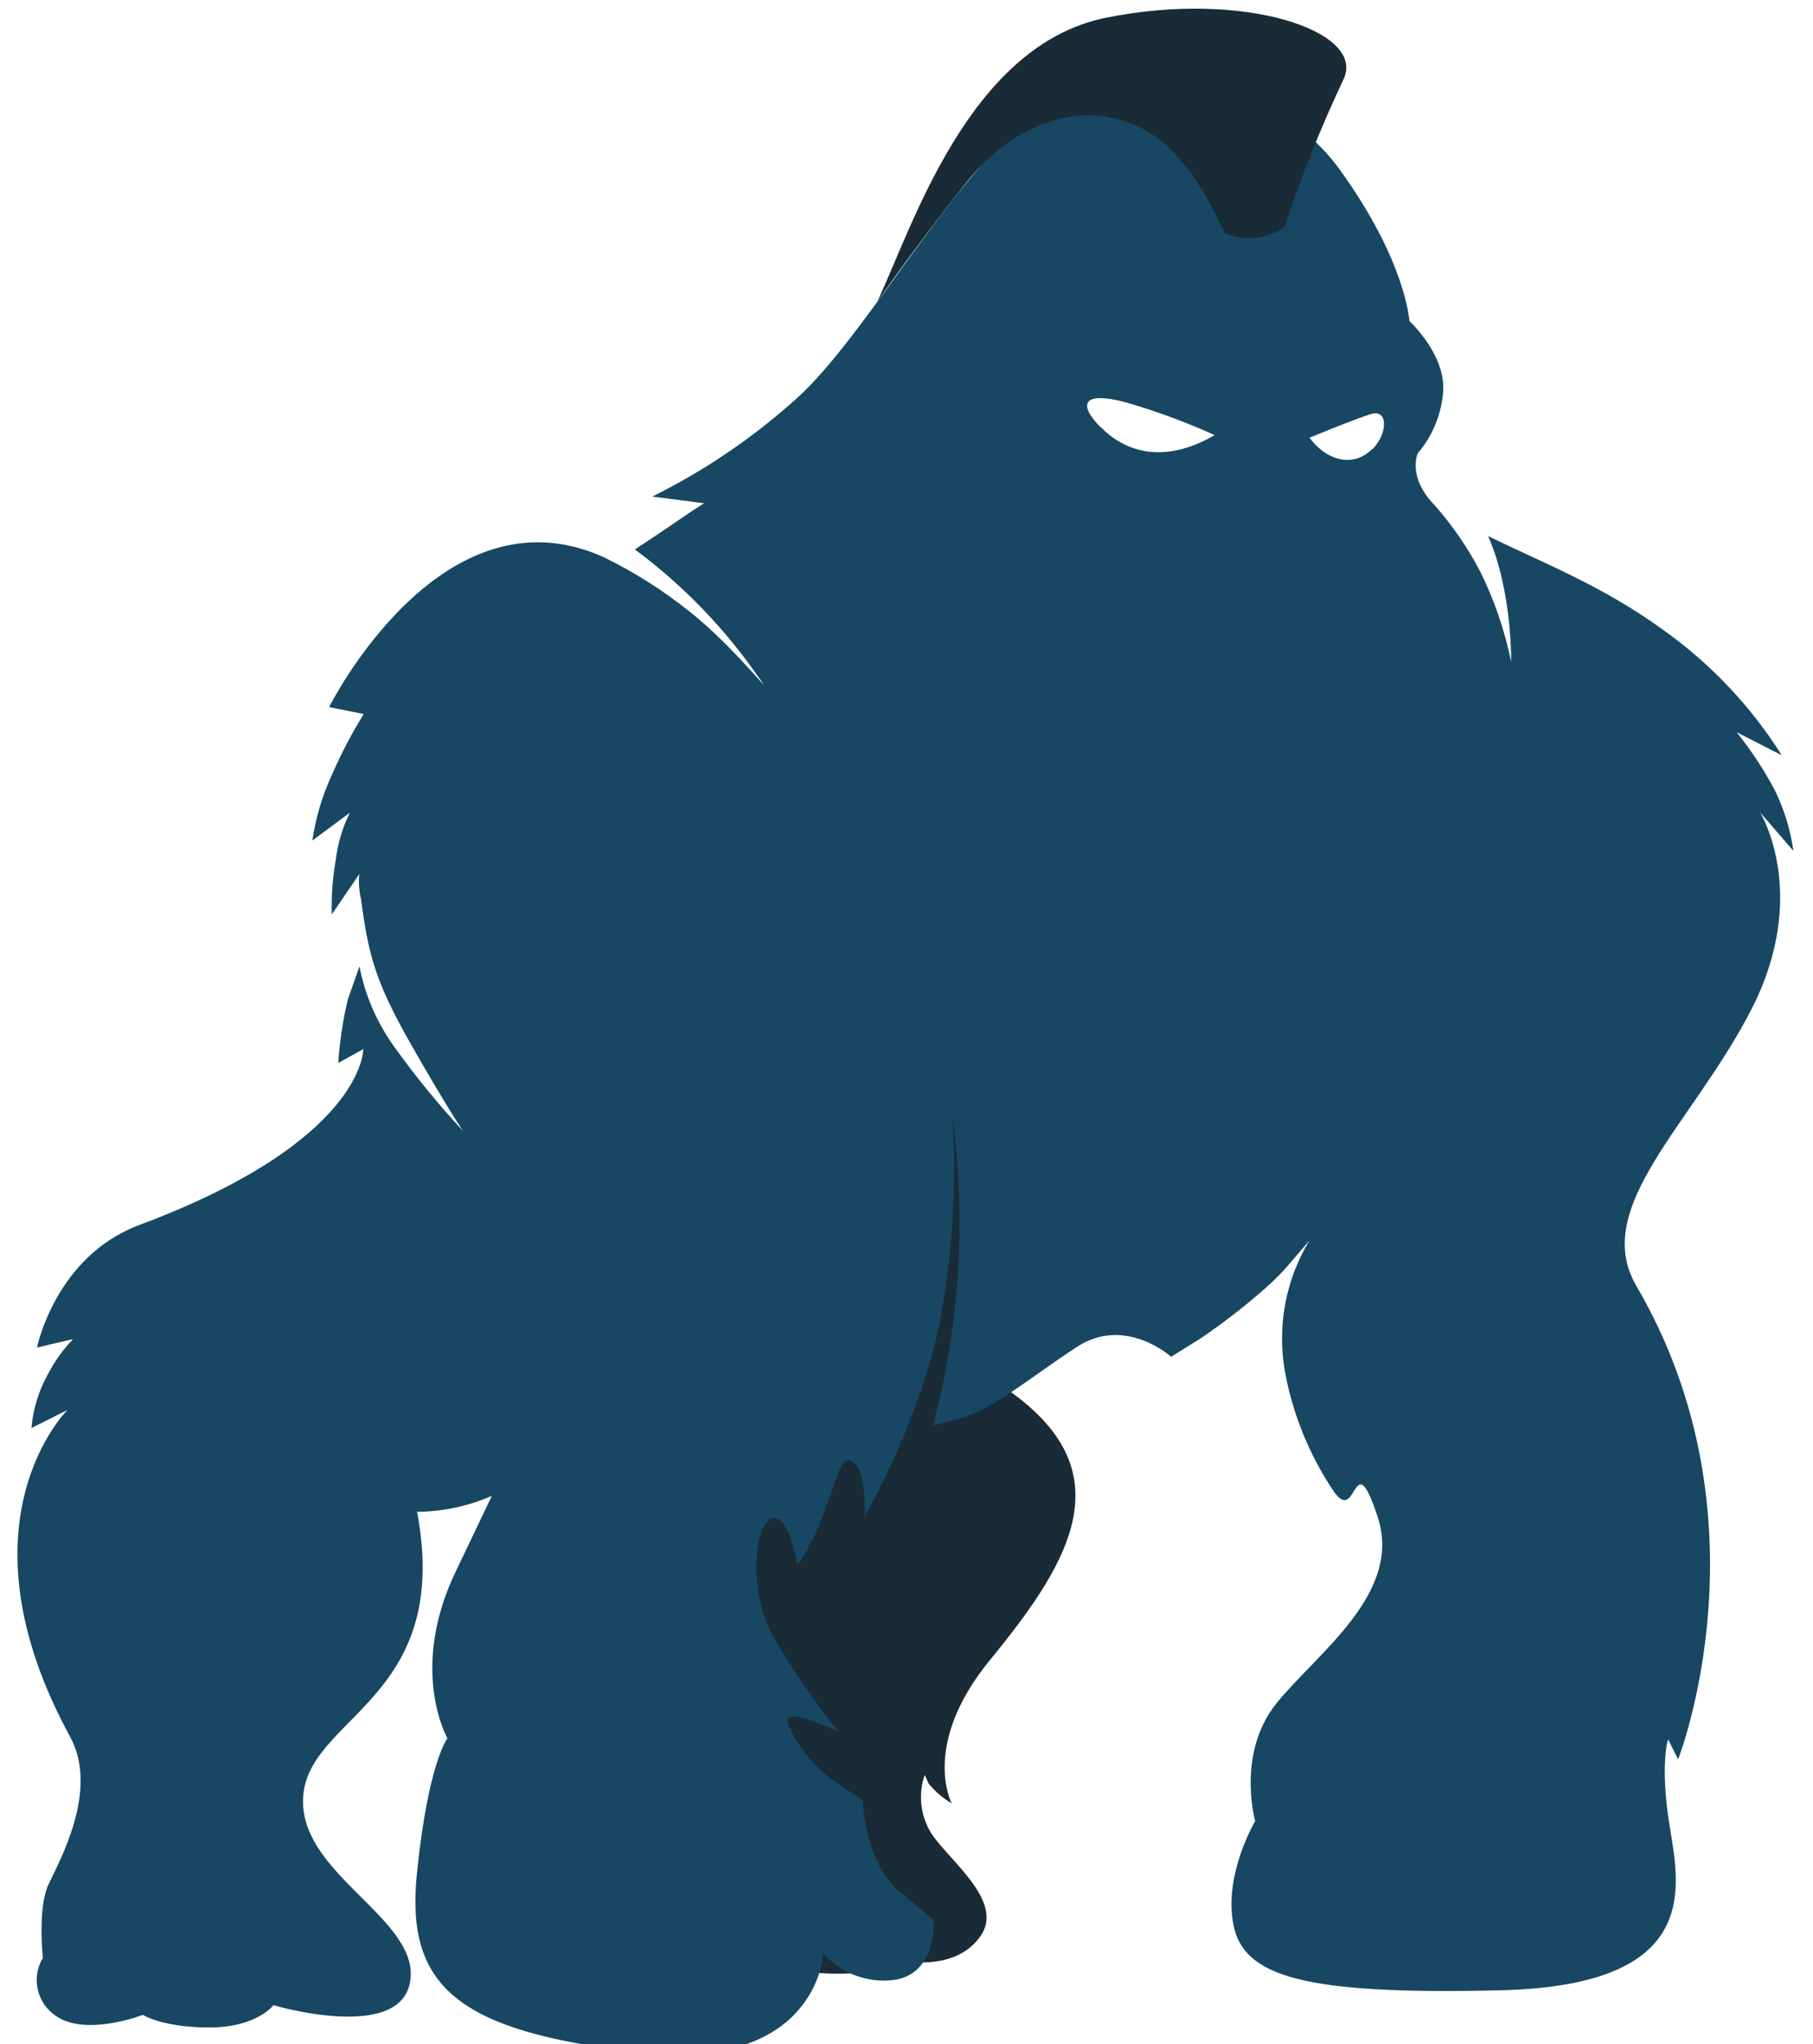 <?xml version="1.0" encoding="UTF-8" standalone="no"?>
<!DOCTYPE svg PUBLIC "-//W3C//DTD SVG 1.1//EN" "http://www.w3.org/Graphics/SVG/1.1/DTD/svg11.dtd">
<svg width="100%" height="100%" viewBox="0 0 157 177" version="1.1" xmlns="http://www.w3.org/2000/svg" xmlns:xlink="http://www.w3.org/1999/xlink" xml:space="preserve" xmlns:serif="http://www.serif.com/" style="fill-rule:evenodd;clip-rule:evenodd;stroke-linejoin:round;stroke-miterlimit:2;">
    <g id="Artboard1" transform="matrix(0.912,0,0,0.995,-0.284,1.473)">
        <rect x="0.311" y="-1.481" width="171.073" height="177.916" style="fill:none;"/>
        <clipPath id="_clip1">
            <rect x="0.311" y="-1.481" width="171.073" height="177.916"/>
        </clipPath>
        <g clip-path="url(#_clip1)">
            <g transform="matrix(1.096,0,0,1.005,1.97,-11.859)">
                <path d="M89.17,93.07C89.17,93.07 77.36,125.17 84.91,130.07C96.12,137.27 91.56,145.17 84.24,154.07C78.24,161.39 80.93,166.46 80.93,166.46C80.166,166.011 79.488,165.428 78.93,164.74L78.6,164C78.015,165.693 78.228,167.563 79.18,169.08C80.79,171.5 85.52,174.95 83.44,177.95C81.36,180.95 77.1,180.14 77.1,180.14C77.1,180.14 71.45,183.03 61.42,179.33C51.39,175.63 50.81,167.69 57.16,161.7C63.51,155.71 62.8,143.95 47.24,142.79C31.68,141.63 89.17,93.07 89.17,93.07Z" style="fill:rgb(25,43,54);fill-rule:nonzero;"/>
            </g>
            <g transform="matrix(1.096,0,0,1.005,1.97,-11.859)">
                <path d="M153.86,84C153.606,82.191 153.07,80.433 152.27,78.79C151.325,76.997 150.209,75.3 148.94,73.72L152.85,75.72C150.167,71.463 146.674,67.773 142.57,64.86C137.26,61 132,59 127.41,56.74C129.5,61.45 129.41,67.64 129.41,67.64C128.85,64.907 127.939,62.259 126.7,59.76C125.619,57.706 124.297,55.789 122.76,54.05C120.37,51.6 121.32,49.57 121.32,49.57C122.54,48.139 123.297,46.371 123.49,44.5C123.92,41.17 120.59,38.12 120.59,38.12C120.59,38.12 120.3,32.91 114.51,24.95C108.72,16.99 96.51,15.24 89.16,19.59C81.81,23.94 73.77,39.27 67.4,44.92C63.666,48.268 59.494,51.094 55,53.32L59.49,53.9C59.49,53.9 58.76,54.33 56.49,55.9C55.56,56.53 54.49,57.24 53.49,57.9C57.381,60.782 60.804,64.246 63.64,68.17C66.476,72.094 62.54,66.69 58.23,63.28C55.926,61.435 53.424,59.851 50.77,58.56C36.64,52.21 27,71.55 27,71.55L30,72.15C28.95,73.844 28.024,75.612 27.23,77.44C26.4,79.236 25.834,81.142 25.55,83.1L28.8,80.69C28.173,81.945 27.764,83.298 27.59,84.69C27.303,86.276 27.183,87.889 27.23,89.5L29.62,86C29.544,86.719 29.591,87.447 29.76,88.15C30.4,93 31,95.32 34.08,100.73C37.16,106.14 38.6,108.25 38.6,108.25C36.417,105.901 34.39,103.412 32.53,100.8C31.092,98.765 30.103,96.447 29.63,94C29.36,94.75 28.92,96 28.63,96.83C28.197,98.647 27.916,100.497 27.79,102.36L29.96,101.16C29.96,101.16 30.11,109.09 10.56,116.39C3.29,119.1 1.69,127 1.69,127L4.82,126.27C3.959,127.161 3.232,128.171 2.66,129.27C1.846,130.715 1.352,132.318 1.21,133.97L4.34,132.4C4.34,132.4 -5.58,142.12 4.57,160.72C7.08,165.33 3.65,171.43 2.69,173.48C1.73,175.53 2.2,179.85 2.2,179.85C1.239,181.432 1.605,183.503 3.05,184.66C5.58,186.83 10.87,184.78 10.87,184.78C10.87,184.78 12.55,185.87 16.64,185.87C20.73,185.87 22.18,183.94 22.18,183.94C22.18,183.94 33,187.16 34,182C35,176.84 25.53,173.09 24.79,167.09C23.79,159.02 37.86,158.33 34.62,141.22C36.852,141.207 39.057,140.738 41.1,139.84L37.97,146.39C33.87,154.93 37.25,160.83 37.25,160.83C37.25,160.83 35.56,162.99 34.6,172.62C33.64,182.25 38.06,186.2 53.7,188C69.34,189.8 69.82,179.46 69.82,179.46C71.368,181.204 73.689,182.065 76,181.75C79.73,181.15 79.37,176.57 79.37,176.57L76.37,174.05C73.37,171.52 73.24,166.23 73.24,166.23L71.31,164.9C69.379,163.671 67.836,161.92 66.86,159.85C65.78,157.57 71.19,160.33 71.19,160.33C69.099,157.753 67.21,155.018 65.54,152.15C63.25,148.06 63.85,142.53 65.3,141.81C66.75,141.09 67.58,145.81 67.58,145.81C68.499,144.513 69.23,143.092 69.75,141.59C71.07,138.35 71.31,135.94 72.52,137.02C73.4,137.82 73.44,140.38 73.4,141.67C75.18,138.43 78.78,131.22 80.04,124.07C81.064,118.361 81.38,112.547 80.98,106.76C82.213,115.781 81.652,124.957 79.33,133.76L81.42,133.21C84.55,132.37 87.55,129.72 91.76,126.96C95.97,124.2 99.95,127.8 99.95,127.8L102.47,126.23C104.576,124.807 106.581,123.24 108.47,121.54C109.089,120.972 109.673,120.367 110.22,119.73L111.93,117.73C109.888,121.1 109.128,125.096 109.79,128.98C110.458,132.707 111.892,136.255 114,139.4C116.108,142.545 115.69,135.07 117.85,141.69C120.01,148.31 112.56,153.48 109.07,157.81C105.58,162.14 107.23,168 107.23,168C107.23,168 104.47,172.63 105.35,177C106.23,181.37 111.14,183.08 128.52,182.65C145.9,182.22 144.01,173.81 143.14,168.45C142.27,163.09 143,160.92 143,160.92L143.87,162.66C143.87,162.66 152.06,141.85 140.25,121.66C136.25,114.82 145.17,107.61 150.25,97.66C155.33,87.71 150.97,80.66 150.97,80.66L153.86,84ZM93.86,47.34C91.86,45.34 92.26,44.18 95.94,45.14C98.599,45.904 101.199,46.86 103.72,48C99.23,50.61 95.9,49.37 93.9,47.36L93.86,47.34ZM117.33,49.23C115.97,50.63 113.69,50.52 111.93,48.23C111.93,48.23 115.83,46.61 117.29,46.17C118.75,45.73 118.74,47.86 117.37,49.25L117.33,49.23Z" style="fill:rgb(23,71,99);fill-rule:nonzero;"/>
            </g>
            <g transform="matrix(1.096,0,0,1.005,1.97,-11.859)">
                <path d="M104.59,30.52C106.301,31.265 108.285,31.043 109.79,29.94C111.225,25.586 112.929,21.324 114.89,17.18C116.851,13.036 106.3,9.44 94.31,11.86C82.32,14.28 77.46,30.23 74.49,36.44C74.49,36.44 77.93,31.5 82.15,26.2C86.37,20.9 91.26,19.81 94.69,20.5C98.12,21.19 101.29,23.3 104.59,30.52Z" style="fill:rgb(25,43,54);fill-rule:nonzero;"/>
            </g>
        </g>
    </g>
</svg>
